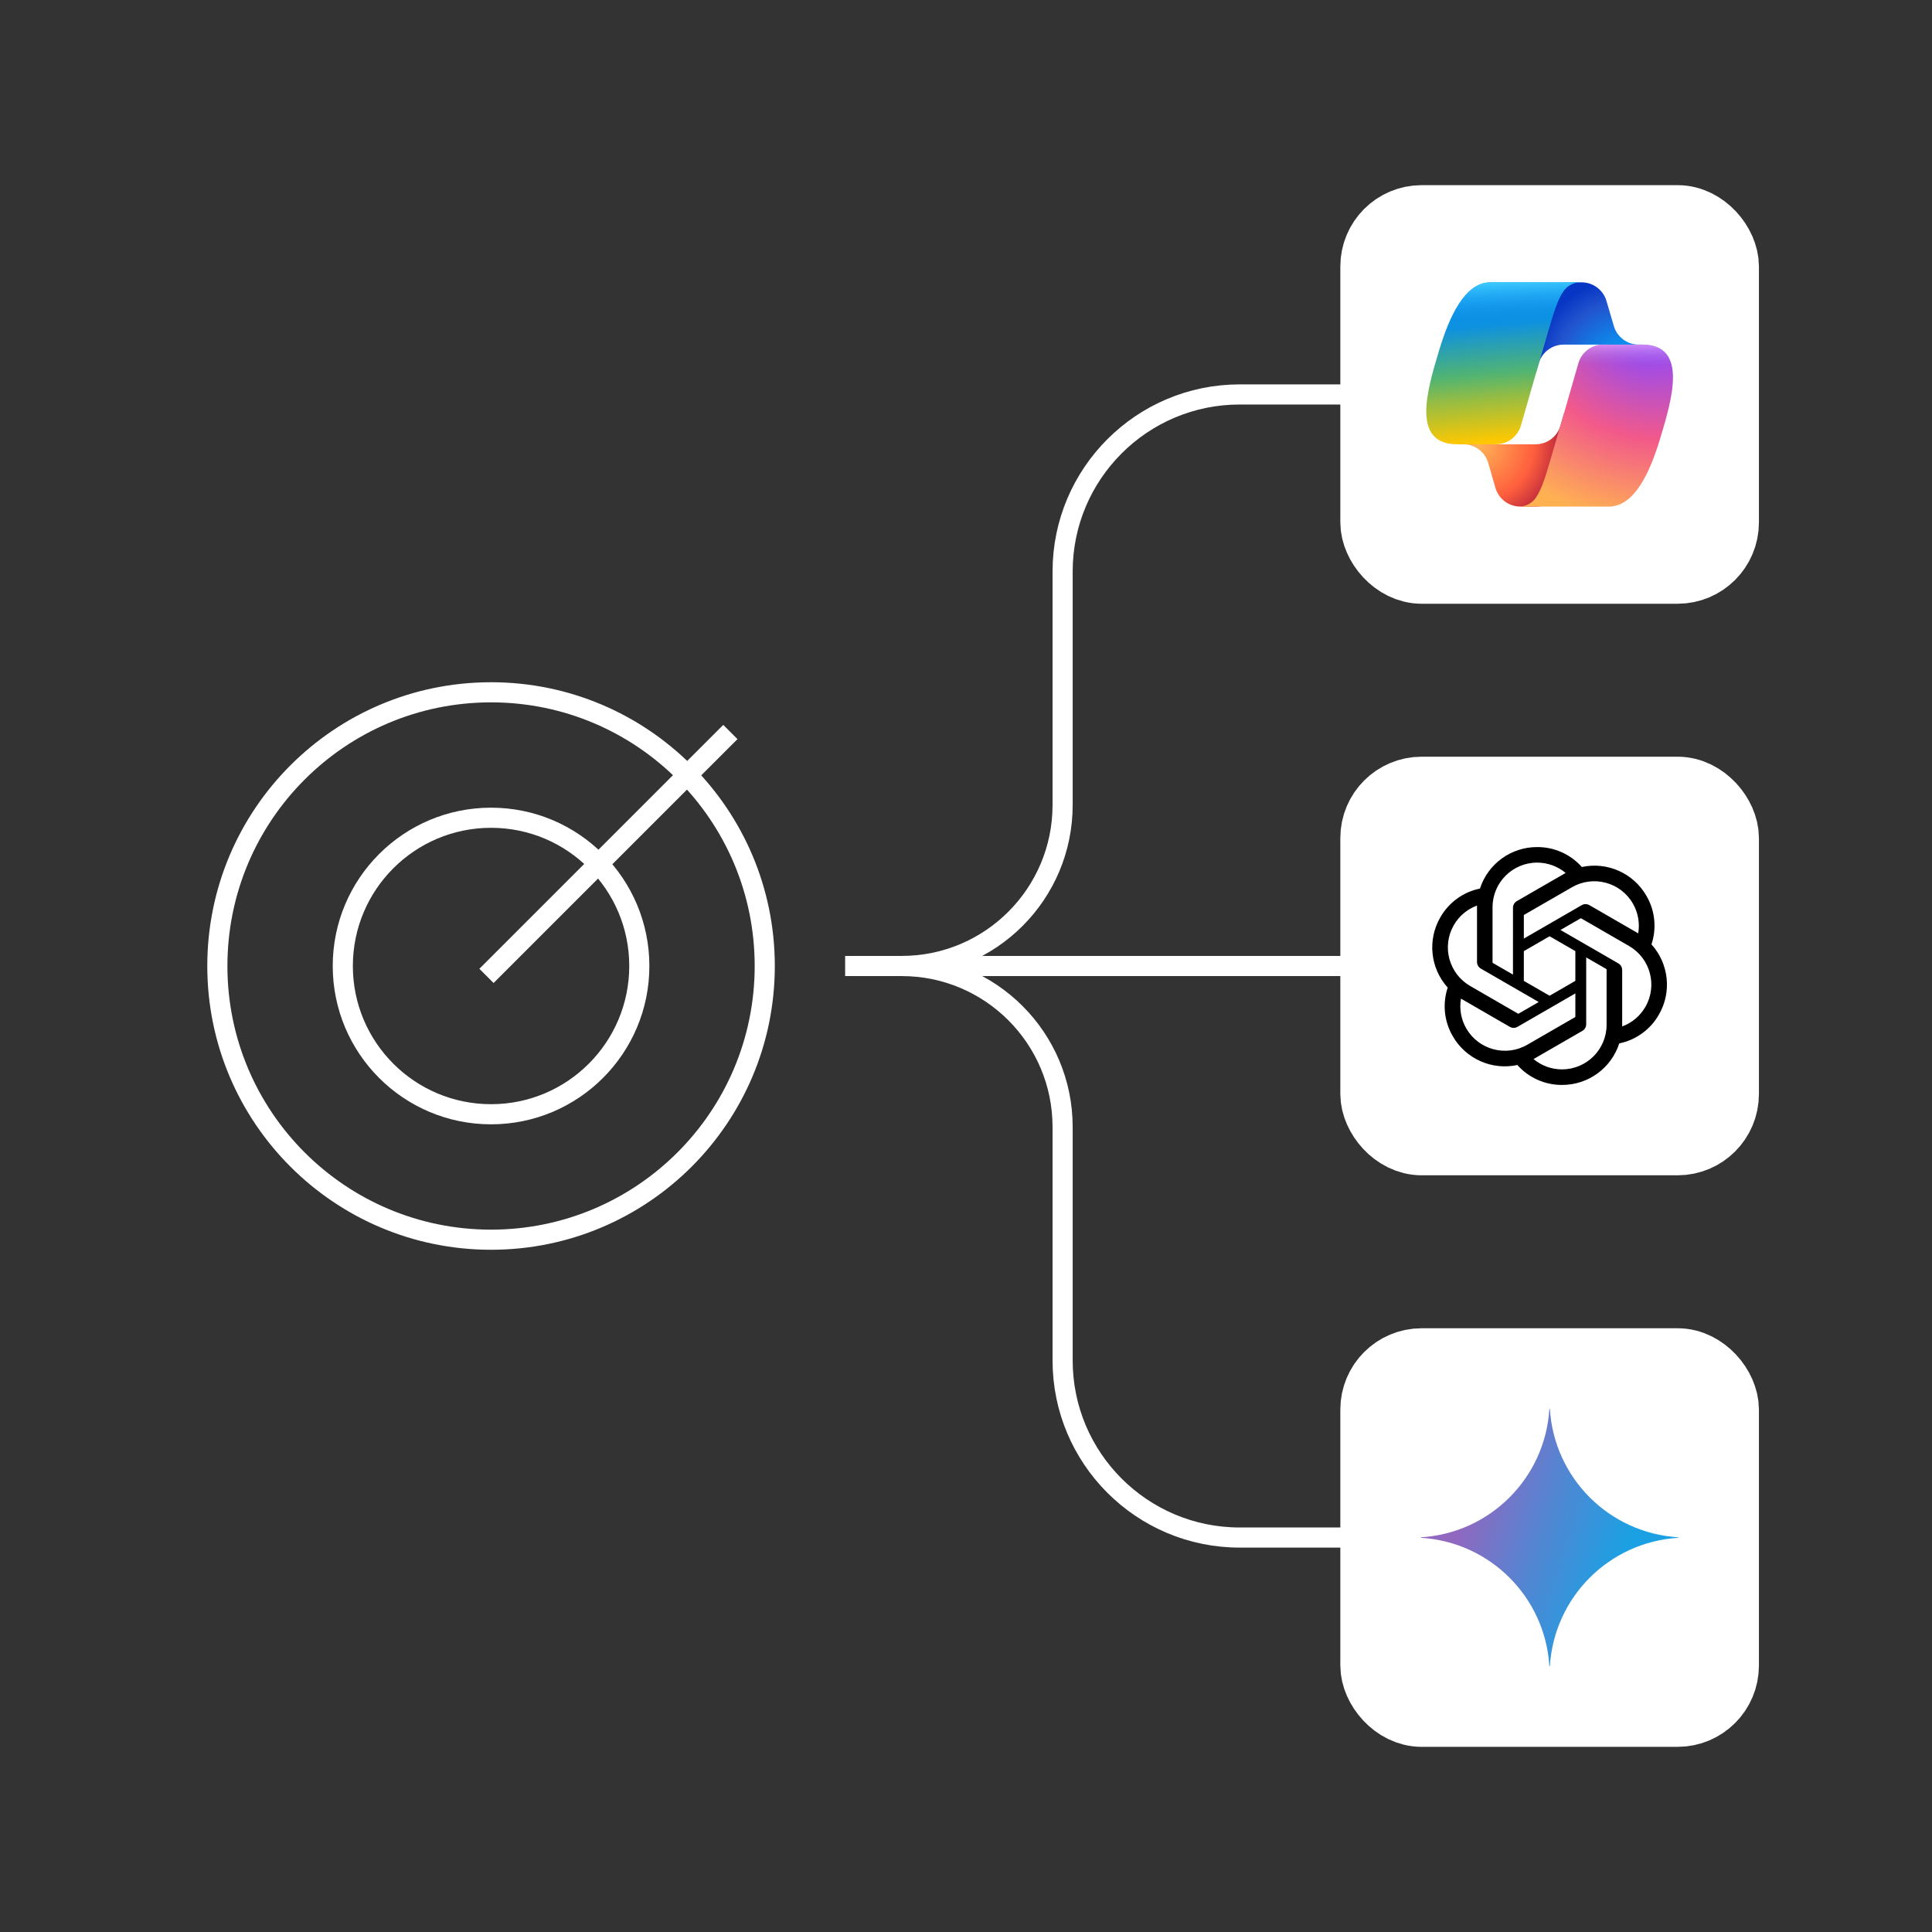 <svg width="240" height="240" viewBox="0 0 240 240" fill="none" xmlns="http://www.w3.org/2000/svg">
<rect x="0" y="0" width="240" height="240" fill="#333333" stroke="none"/>
<path d="M189.002 49H154.002C141.852 49 132.002 58.85 132.002 71V100C132.002 111.046 123.048 120 112.002 120H105.002" stroke="white" stroke-width="2.5"/>
<path d="M186.002 120H154.654H123.307H106" stroke="white" stroke-width="2.5"/>
<path d="M189.002 191H154.002C141.852 191 132.002 181.15 132.002 169V140C132.002 128.954 123.048 120 112.002 120H105.002" stroke="white" stroke-width="2.5"/>
<rect x="171.5" y="28" width="42" height="42" rx="5.1" fill="white"/>
<rect x="171.5" y="28" width="42" height="42" rx="5.1" stroke="white" stroke-width="10"/>
<g clip-path="url(#clip0_1936_210113)">
<path d="M199.561 37.388C199.158 36.016 197.899 35.073 196.468 35.073H195.528C193.971 35.073 192.637 36.184 192.356 37.715L190.743 46.499L191.144 45.13C191.545 43.756 192.807 42.811 194.239 42.811H199.708L202.002 43.704L204.213 42.811H203.568C202.137 42.811 200.877 41.868 200.474 40.495L199.561 37.388Z" fill="url(#paint0_radial_1936_210113)"/>
<path d="M185.766 60.6C186.165 61.98 187.428 62.93 188.864 62.929H190.863C192.612 62.929 194.042 61.536 194.087 59.788L194.304 51.318L193.849 52.873C193.446 54.247 192.186 55.191 190.754 55.191H185.24L183.274 54.124L181.145 55.191H181.78C183.215 55.191 184.478 56.141 184.877 57.52L185.767 60.6H185.766Z" fill="url(#paint1_radial_1936_210113)"/>
<path d="M196.331 35.073H185.161C181.969 35.073 180.055 39.291 178.778 43.508C177.265 48.507 175.285 55.189 181.012 55.189H185.835C187.276 55.19 188.543 54.236 188.938 52.85C190.075 48.863 191.229 44.88 192.4 40.903C192.987 38.923 193.475 37.223 194.225 36.163C194.646 35.57 195.347 35.073 196.331 35.073Z" fill="url(#paint2_linear_1936_210113)"/>
<path d="M196.331 35.073H185.161C181.969 35.073 180.055 39.291 178.778 43.508C177.265 48.507 175.285 55.189 181.012 55.189H185.835C187.276 55.19 188.543 54.236 188.938 52.85C190.075 48.863 191.229 44.88 192.4 40.903C192.987 38.923 193.475 37.223 194.225 36.163C194.646 35.57 195.347 35.073 196.331 35.073Z" fill="url(#paint3_linear_1936_210113)"/>
<path d="M188.672 62.93H199.843C203.034 62.93 204.949 58.711 206.225 54.493C207.737 49.495 209.716 42.81 203.991 42.81H199.168C197.727 42.81 196.461 43.764 196.065 45.149C194.928 49.138 193.774 53.121 192.602 57.1C192.016 59.08 191.527 60.78 190.778 61.84C190.357 62.433 189.657 62.93 188.672 62.93Z" fill="url(#paint4_radial_1936_210113)"/>
<path d="M188.672 62.93H199.843C203.034 62.93 204.949 58.711 206.225 54.493C207.737 49.495 209.716 42.81 203.991 42.81H199.168C197.727 42.81 196.461 43.764 196.065 45.149C194.928 49.138 193.774 53.121 192.602 57.1C192.016 59.08 191.527 60.78 190.778 61.84C190.357 62.433 189.657 62.93 188.672 62.93Z" fill="url(#paint5_linear_1936_210113)"/>
</g>
<rect x="171.5" y="99" width="42" height="42" rx="5.1" fill="white"/>
<rect x="171.5" y="99" width="42" height="42" rx="5.1" stroke="white" stroke-width="10"/>
<path d="M205.152 117.32C205.822 115.307 205.592 113.103 204.52 111.273C202.907 108.466 199.666 107.022 196.501 107.701C195.093 106.115 193.069 105.213 190.948 105.226C187.713 105.218 184.842 107.302 183.846 110.38C181.768 110.806 179.974 112.107 178.924 113.951C177.3 116.751 177.67 120.28 179.84 122.681C179.169 124.693 179.4 126.897 180.472 128.727C182.085 131.534 185.326 132.979 188.491 132.299C189.898 133.885 191.923 134.787 194.044 134.774C197.281 134.782 200.153 132.697 201.148 129.616C203.227 129.19 205.021 127.889 206.071 126.045C207.693 123.245 207.322 119.719 205.153 117.318L205.152 117.32ZM194.045 132.843C192.75 132.845 191.495 132.391 190.5 131.561C190.546 131.537 190.624 131.494 190.675 131.462L196.559 128.064C196.86 127.893 197.045 127.573 197.043 127.227V118.932L199.53 120.368C199.556 120.381 199.574 120.406 199.578 120.436V127.305C199.574 130.36 197.1 132.836 194.045 132.843ZM182.148 127.761C181.499 126.64 181.266 125.326 181.488 124.051C181.531 124.077 181.608 124.124 181.663 124.155L187.547 127.554C187.845 127.728 188.214 127.728 188.513 127.554L195.696 123.406V126.277C195.698 126.307 195.684 126.336 195.661 126.354L189.714 129.788C187.065 131.314 183.681 130.407 182.149 127.761H182.148ZM180.6 114.918C181.246 113.795 182.267 112.936 183.482 112.49C183.482 112.541 183.479 112.63 183.479 112.693V119.49C183.477 119.836 183.662 120.156 183.962 120.327L191.145 124.474L188.658 125.91C188.633 125.927 188.602 125.929 188.574 125.917L182.626 122.48C179.982 120.949 179.075 117.567 180.599 114.919L180.6 114.918ZM201.031 119.672L193.848 115.524L196.335 114.089C196.359 114.073 196.391 114.07 196.419 114.082L202.367 117.516C205.015 119.046 205.923 122.434 204.393 125.083C203.746 126.204 202.726 127.062 201.512 127.509V120.509C201.515 120.164 201.331 119.844 201.032 119.672H201.031ZM203.506 115.947C203.462 115.921 203.386 115.874 203.331 115.843L197.447 112.445C197.149 112.27 196.78 112.27 196.48 112.445L189.297 116.593V113.721C189.295 113.691 189.309 113.663 189.332 113.644L195.28 110.213C197.929 108.685 201.316 109.594 202.844 112.244C203.489 113.364 203.723 114.674 203.504 115.947H203.506ZM187.945 121.066L185.458 119.63C185.431 119.617 185.413 119.591 185.41 119.562V112.692C185.412 109.634 187.893 107.156 190.951 107.157C192.245 107.157 193.497 107.612 194.491 108.439C194.446 108.463 194.369 108.507 194.317 108.538L188.433 111.936C188.132 112.107 187.947 112.426 187.949 112.773L187.945 121.064V121.066ZM189.296 118.153L192.496 116.306L195.696 118.152V121.847L192.496 123.694L189.296 121.847V118.153Z" fill="black"/>
<rect x="171.5" y="170" width="42" height="42" rx="5.1" fill="white"/>
<rect x="171.5" y="170" width="42" height="42" rx="5.1" stroke="white" stroke-width="10"/>
<g clip-path="url(#clip1_1936_210113)">
<path d="M208.477 191.032C199.897 191.559 193.059 198.397 192.532 206.977H192.468C191.943 198.397 185.103 191.557 176.523 191.032V190.968C185.103 190.443 191.943 183.603 192.468 175.023H192.532C193.059 183.603 199.897 190.441 208.477 190.968V191.032Z" fill="url(#paint6_radial_1936_210113)"/>
</g>
<path d="M61 154C79.778 154 95 138.778 95 120C95 101.222 79.778 86 61 86C42.222 86 27 101.222 27 120C27 138.778 42.222 154 61 154Z" stroke="white" stroke-width="2.5" stroke-miterlimit="10"/>
<path d="M61 138.417C71.171 138.417 79.417 130.171 79.417 120C79.417 109.829 71.171 101.583 61 101.583C50.829 101.583 42.583 109.829 42.583 120C42.583 130.171 50.829 138.417 61 138.417Z" stroke="white" stroke-width="2.5" stroke-miterlimit="10"/>
<path d="M90.729 90.933L60.434 121.228" stroke="white" stroke-width="2.5"/>
<defs>
<radialGradient id="paint0_radial_1936_210113" cx="0" cy="0" r="1" gradientUnits="userSpaceOnUse" gradientTransform="translate(202.163 46.605) rotate(-129.304) scale(12.05 11.332)">
<stop offset="0.096" stop-color="#00AEFF"/>
<stop offset="0.773" stop-color="#2253CE"/>
<stop offset="1" stop-color="#0736C4"/>
</radialGradient>
<radialGradient id="paint1_radial_1936_210113" cx="0" cy="0" r="1" gradientUnits="userSpaceOnUse" gradientTransform="translate(183.56 55.149) rotate(51.84) scale(11.136 10.803)">
<stop stop-color="#FFB657"/>
<stop offset="0.634" stop-color="#FF5F3D"/>
<stop offset="0.923" stop-color="#C02B3C"/>
</radialGradient>
<linearGradient id="paint2_linear_1936_210113" x1="186.245" y1="37.358" x2="187.838" y2="55.796" gradientUnits="userSpaceOnUse">
<stop offset="0.156" stop-color="#0D91E1"/>
<stop offset="0.487" stop-color="#52B471"/>
<stop offset="0.652" stop-color="#98BD42"/>
<stop offset="0.937" stop-color="#FFC800"/>
</linearGradient>
<linearGradient id="paint3_linear_1936_210113" x1="186.404" y1="35.05" x2="187.274" y2="55.165" gradientUnits="userSpaceOnUse">
<stop stop-color="#3DCBFF"/>
<stop offset="0.247" stop-color="#0588F7" stop-opacity="0"/>
</linearGradient>
<radialGradient id="paint4_radial_1936_210113" cx="0" cy="0" r="1" gradientUnits="userSpaceOnUse" gradientTransform="translate(204.608 40.892) rotate(109.274) scale(26.734 32.026)">
<stop offset="0.066" stop-color="#8C48FF"/>
<stop offset="0.5" stop-color="#F2598A"/>
<stop offset="0.896" stop-color="#FFB152"/>
</radialGradient>
<linearGradient id="paint5_linear_1936_210113" x1="198.276" y1="41.567" x2="198.264" y2="47.047" gradientUnits="userSpaceOnUse">
<stop offset="0.058" stop-color="#F8ADFA"/>
<stop offset="0.708" stop-color="#A86EDD" stop-opacity="0"/>
</linearGradient>
<radialGradient id="paint6_radial_1936_210113" cx="0" cy="0" r="1" gradientUnits="userSpaceOnUse" gradientTransform="translate(179.378 188.007) rotate(18.683) scale(34.011 272.446)">
<stop offset="0.067" stop-color="#9168C0"/>
<stop offset="0.343" stop-color="#5684D1"/>
<stop offset="0.672" stop-color="#1BA1E3"/>
</radialGradient>
<clipPath id="clip0_1936_210113">
<rect width="30.641" height="27.857" fill="white" transform="translate(177.179 35.071)"/>
</clipPath>
<clipPath id="clip1_1936_210113">
<rect width="31.954" height="31.954" fill="white" transform="translate(176.523 175.023)"/>
</clipPath>
</defs>
</svg>
